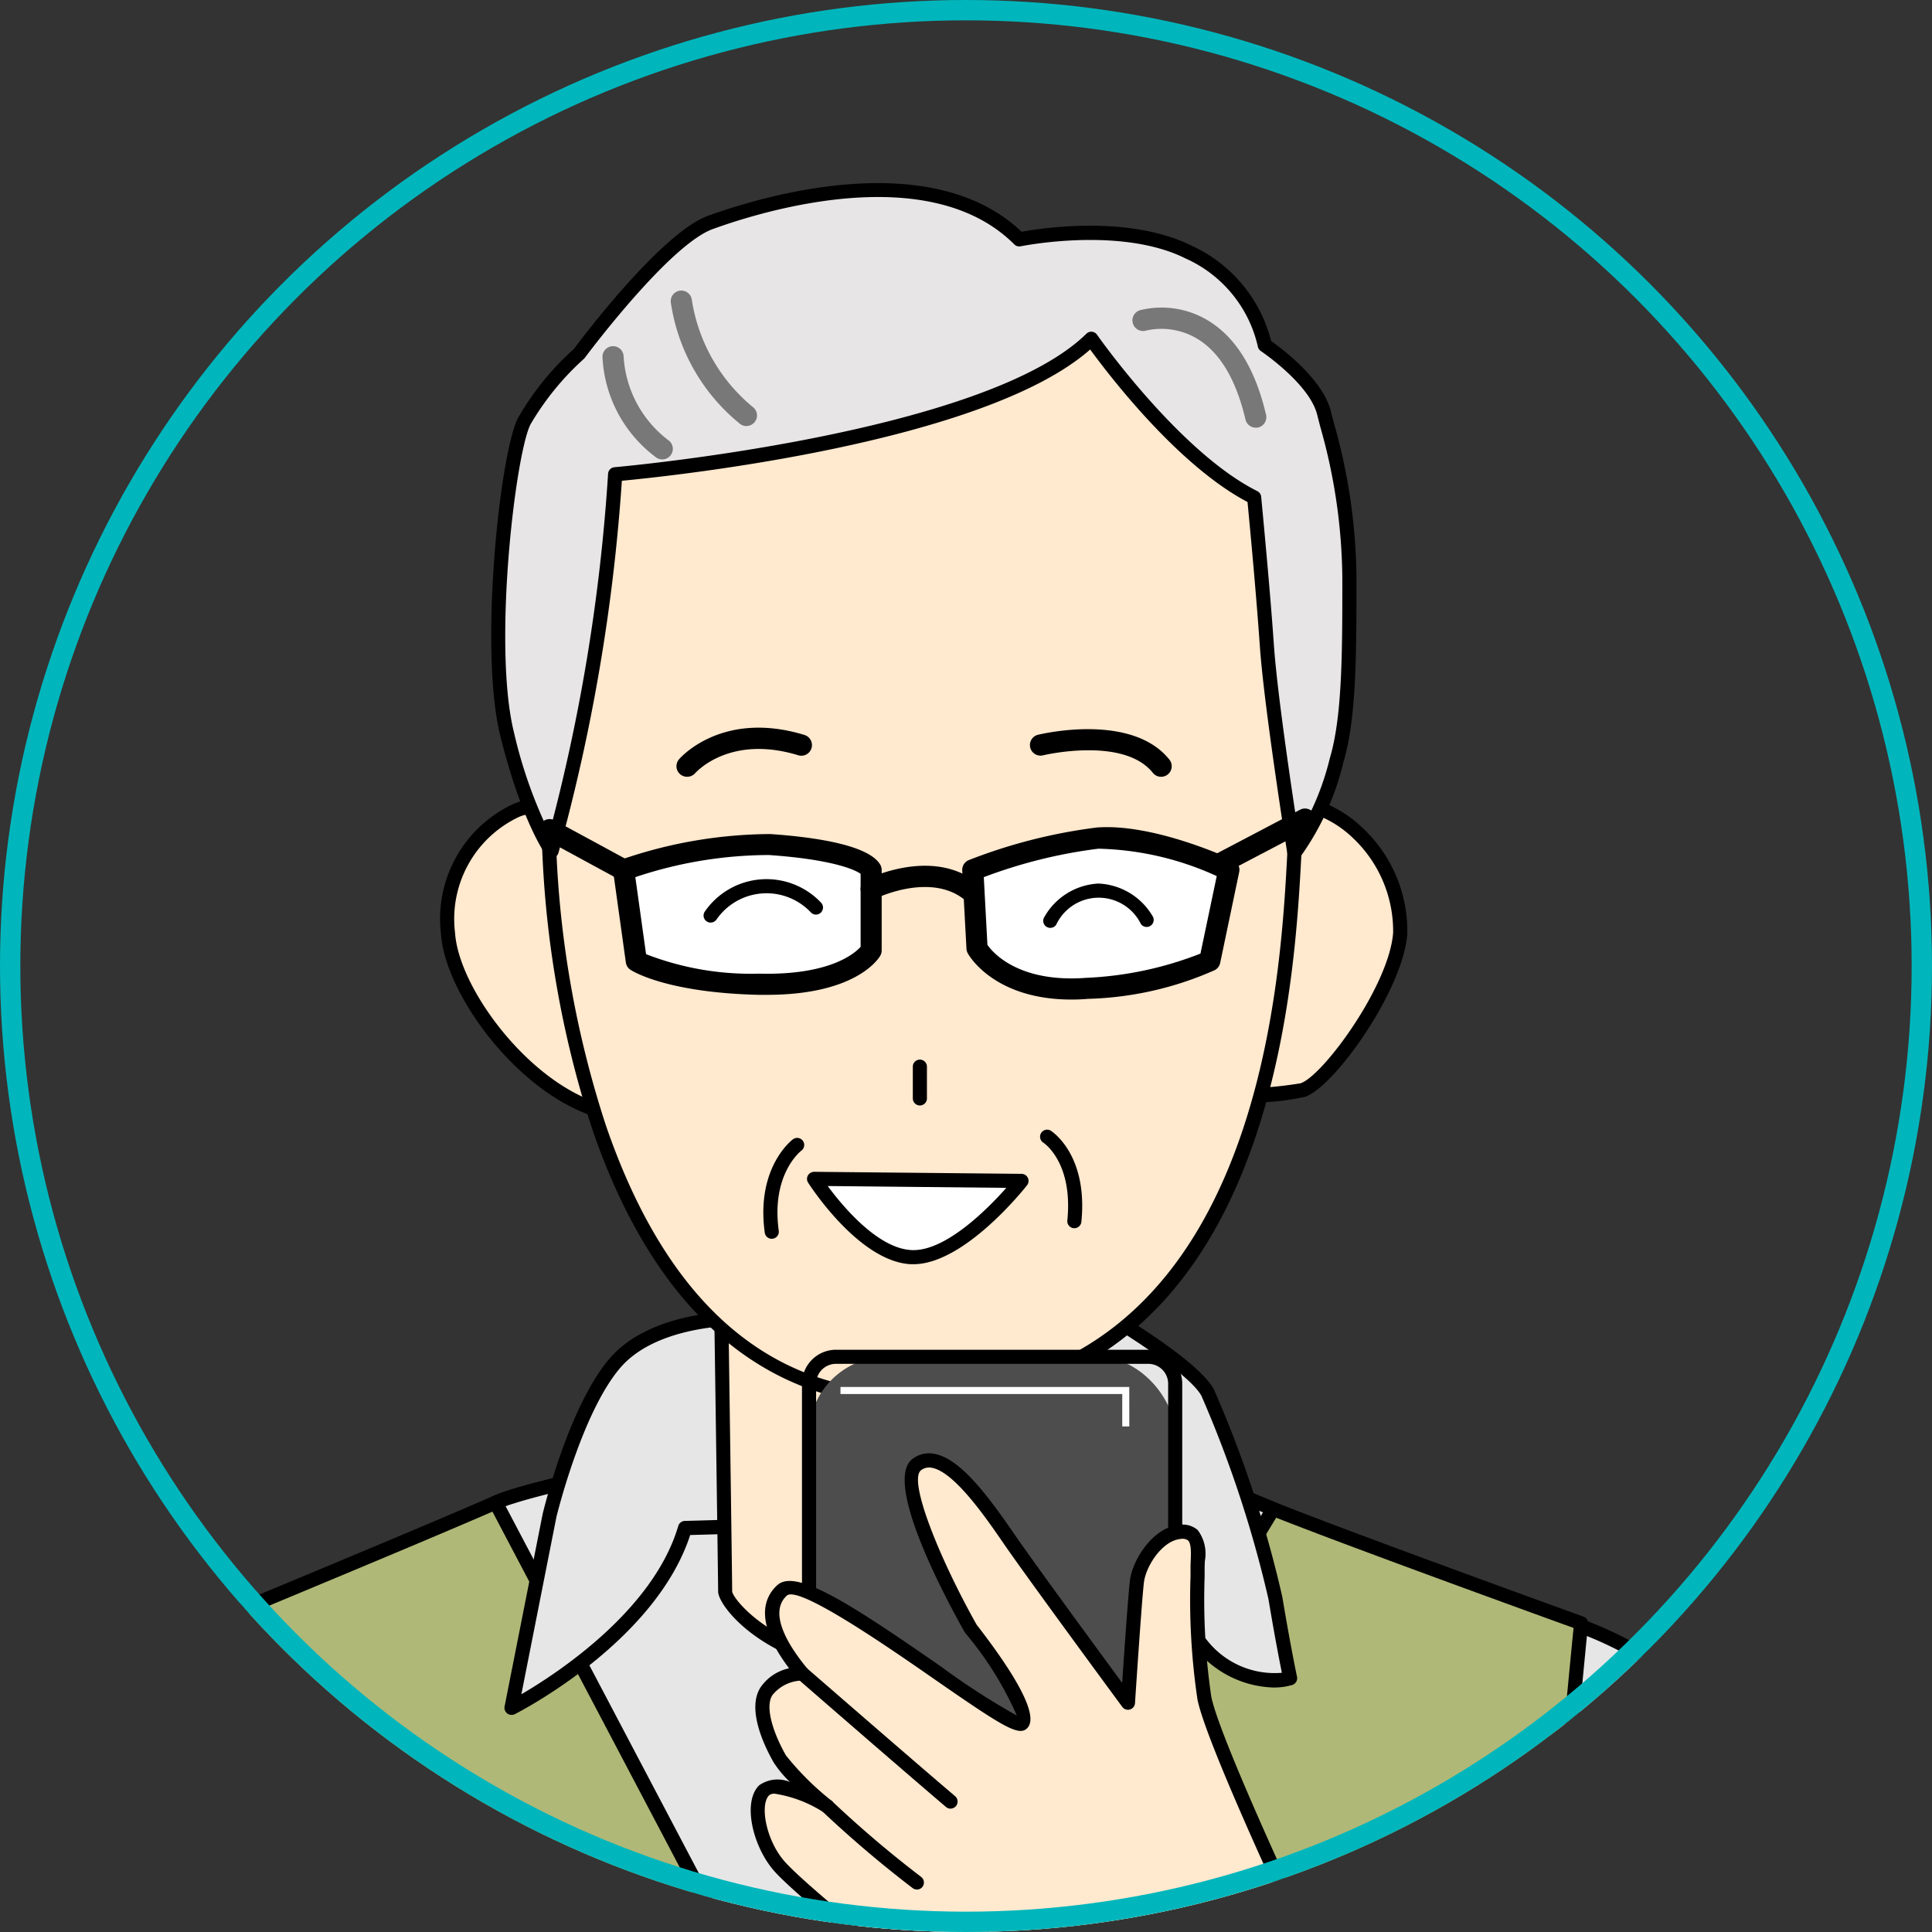 <svg xmlns="http://www.w3.org/2000/svg" xmlns:xlink="http://www.w3.org/1999/xlink" width="95" height="95" viewBox="0 0 95 95">
  <rect x="0" y="0" width="95" height="95" fill="#333333" stroke="none"/>
  <defs>
    <clipPath id="clip-path">
      <circle id="楕円形_181" data-name="楕円形 181" cx="47.5" cy="47.5" r="47.5" transform="translate(1130 4038)" fill="none" stroke="#00b6bc" stroke-width="1"/>
    </clipPath>
  </defs>
  <g id="img-step-om" transform="translate(-1026 -4066)">
    <g id="マスクグループ_43" data-name="マスクグループ 43" transform="translate(-104 28)" clip-path="url(#clip-path)">
      <g id="グループ_913" data-name="グループ 913" transform="translate(740.264 1179.409)">
        <g id="グループ_908" data-name="グループ 908" transform="translate(383.326 2867.591)">
          <g id="グループ_893" data-name="グループ 893" transform="translate(0 69.844)">
            <path id="パス_1781" data-name="パス 1781" d="M402.274,3069.975s-6.555,4.37-8.74,8.427-7.335,19.977-7.8,23.566-1.249,10.613-1.249,10.613l-.156,8.116s12.329-6.555,14.2-9.052,7.96-13.89,7.96-13.89Z" transform="translate(-383.979 -3069.628)" fill="#e7e6e6"/>
            <path id="パス_1782" data-name="パス 1782" d="M383.673,3120.391a.347.347,0,0,1-.347-.354l.156-8.115c.01-.1.788-7.1,1.251-10.651.47-3.6,5.621-19.56,7.842-23.686,2.2-4.087,8.582-8.372,8.853-8.552a.347.347,0,0,1,.536.236l4.214,27.781a.349.349,0,0,1-.037.216c-.249.466-6.121,11.445-7.988,13.935-1.9,2.53-13.811,8.881-14.317,9.15A.344.344,0,0,1,383.673,3120.391Zm17.689-50.468c-1.51,1.065-6.386,4.668-8.175,7.991-2.2,4.086-7.3,19.887-7.765,23.447s-1.24,10.536-1.248,10.606l-.143,7.49c2.359-1.275,11.977-6.554,13.567-8.674,1.742-2.323,7.268-12.607,7.877-13.744Z" transform="translate(-383.326 -3068.975)"/>
          </g>
          <g id="グループ_894" data-name="グループ 894" transform="translate(78.347 70.312)">
            <path id="パス_1783" data-name="パス 1783" d="M614.752,3071.324s7.335,1.873,10.3,8.74,3.746,14.514,4.838,19.821,2.5,11.237,2.653,15.607,0,7.335-1.092,10.3-7.96,4.526-7.96,4.526l-13.266-15.607Z" transform="translate(-609.879 -3070.977)" fill="#e7e6e6"/>
            <path id="パス_1784" data-name="パス 1784" d="M622.839,3130.012a.346.346,0,0,1-.264-.123l-13.266-15.607a.346.346,0,0,1-.081-.26l4.526-43.387a.349.349,0,0,1,.147-.249.343.343,0,0,1,.284-.052c.075.019,7.535,1.995,10.533,8.938,2.28,5.28,3.292,11.1,4.105,15.78.256,1.469.5,2.857.754,4.108.179.869.366,1.755.555,2.648a84.653,84.653,0,0,1,2.105,13.016c.153,4.279.019,7.358-1.114,10.433-1.145,3.106-7.92,4.679-8.208,4.744A.346.346,0,0,1,622.839,3130.012Zm-12.906-16.065,13.031,15.331c1.127-.284,6.595-1.778,7.509-4.259,1.094-2.968,1.221-5.976,1.071-10.168a84.261,84.261,0,0,0-2.09-12.9c-.189-.894-.377-1.781-.556-2.652-.26-1.261-.5-2.654-.758-4.129-.807-4.642-1.811-10.419-4.059-15.624-2.474-5.73-8.148-7.925-9.681-8.424Z" transform="translate(-609.226 -3070.324)"/>
          </g>
          <g id="グループ_895" data-name="グループ 895" transform="translate(16.7 60.48)">
            <path id="パス_1785" data-name="パス 1785" d="M465.25,3042.975s-16.231,2.809-19.04,4.058-13.734,5.774-13.734,5.774,2.809,48.225,2.809,51.347v-4.9l62.272.156s-.156-14.454.156-22.726,1.873-23.722,1.873-23.722-11.237-4.058-15.139-5.618S477.112,3043.755,465.25,3042.975Z" transform="translate(-432.129 -3042.629)" fill="#b0b877"/>
            <path id="パス_1786" data-name="パス 1786" d="M434.632,3104.57a.347.347,0,0,1-.347-.347v-.721c0-3.076-2.78-50.845-2.809-51.326a.347.347,0,0,1,.213-.341c.109-.045,10.953-4.538,13.726-5.771,2.816-1.251,18.458-3.968,19.122-4.083a.458.458,0,0,1,.082,0c10.474.689,14.412,2.346,17.887,3.808.476.2.942.4,1.416.586,3.851,1.541,15.015,5.574,15.128,5.615a.347.347,0,0,1,.227.361c-.016.154-1.563,15.535-1.871,23.7s-.157,22.564-.156,22.708a.347.347,0,0,1-.347.351h0l-61.924-.155v5.272A.347.347,0,0,1,434.632,3104.57Zm.121-6.314,61.8.155c-.021-2.266-.122-14.921.16-22.391.286-7.589,1.639-21.378,1.848-23.475-1.694-.613-11.359-4.116-14.9-5.531-.478-.191-.948-.389-1.428-.591-3.42-1.439-7.3-3.07-17.622-3.753-.907.158-16.247,2.839-18.918,4.026-2.556,1.136-11.928,5.026-13.514,5.684C432.38,3055.758,434.124,3085.774,434.754,3098.256Z" transform="translate(-431.476 -3041.976)"/>
          </g>
          <g id="グループ_896" data-name="グループ 896" transform="translate(30.434 60.48)">
            <path id="パス_1787" data-name="パス 1787" d="M510.313,3047.345c-3.9-1.561-7.335-3.59-19.2-4.37,0,0-13.937,2.412-18.217,3.76a8.078,8.078,0,0,0-.823.3l16.491,31.318,18.832-26.22Z" transform="translate(-471.729 -3042.629)" fill="#e7e6e6"/>
            <path id="パス_1788" data-name="パス 1788" d="M487.914,3078.045h-.024a.348.348,0,0,1-.283-.185l-16.491-31.317a.347.347,0,0,1,.166-.479,8.462,8.462,0,0,1,.86-.312c4.254-1.339,17.692-3.672,18.262-3.771a.458.458,0,0,1,.082,0c10.474.689,14.412,2.346,17.887,3.808.476.2.942.4,1.416.586a.347.347,0,0,1,.167.5l-2.913,4.786L488.2,3077.9A.347.347,0,0,1,487.914,3078.045Zm-16-31.485,16.05,30.48,18.505-25.764,2.686-4.415c-.349-.143-.7-.289-1.048-.437-3.42-1.439-7.3-3.07-17.622-3.753-.837.146-14.036,2.452-18.131,3.742Q472.1,3046.49,471.91,3046.56Z" transform="translate(-471.076 -3041.976)"/>
          </g>
          <g id="グループ_897" data-name="グループ 897" transform="translate(31.214 55.485)">
            <path id="パス_1789" data-name="パス 1789" d="M485.563,3028.573s-4.162-.1-6.139,2.185-3.225,7.491-3.225,7.491l-1.873,9.468s6.971-3.537,8.532-8.844l3.642-.1Z" transform="translate(-473.979 -3028.226)" fill="#e7e6e6"/>
            <path id="パス_1790" data-name="パス 1790" d="M473.673,3047.412a.347.347,0,0,1-.34-.414l1.873-9.469c.055-.229,1.294-5.324,3.3-7.65,2.06-2.385,6.233-2.308,6.41-2.305a.347.347,0,0,1,.337.315l.936,10.2a.347.347,0,0,1-.335.379l-3.394.1c-1.713,5.251-8.347,8.668-8.632,8.813A.348.348,0,0,1,473.673,3047.412Zm10.921-19.141c-.975.031-4.017.274-5.56,2.061-1.9,2.2-3.138,7.294-3.151,7.345l-1.724,8.721c1.739-1.015,6.489-4.112,7.714-8.275a.348.348,0,0,1,.323-.249l3.273-.093Z" transform="translate(-473.326 -3027.573)"/>
          </g>
          <g id="グループ_898" data-name="グループ 898" transform="translate(57.329 54.653)">
            <path id="パス_1791" data-name="パス 1791" d="M552.747,3026.8s4.266,2.5,4.994,3.85a57.315,57.315,0,0,1,3.329,10.093c.416,2.5.728,3.953.728,3.953s-2.185.729-4.37-1.665a62.7,62.7,0,0,1-4.578-5.93h-3.225v-10.925Z" transform="translate(-549.279 -3025.828)" fill="#e7e6e6"/>
            <path id="パス_1792" data-name="パス 1792" d="M560.316,3044.5a5.107,5.107,0,0,1-3.8-1.885,62.07,62.07,0,0,1-4.5-5.818h-3.043a.347.347,0,0,1-.347-.347v-10.925a.346.346,0,0,1,.415-.34l3.121.624a.357.357,0,0,1,.107.041c.445.261,4.372,2.587,5.124,3.985a56.767,56.767,0,0,1,3.366,10.2c.41,2.459.722,3.924.725,3.938a.346.346,0,0,1-.23.4A3.142,3.142,0,0,1,560.316,3044.5Zm-11-8.4H552.2a.348.348,0,0,1,.287.152,62.947,62.947,0,0,0,4.547,5.892,4.229,4.229,0,0,0,3.705,1.632c-.115-.571-.363-1.84-.661-3.63a57.006,57.006,0,0,0-3.293-9.985c-.551-1.025-3.613-2.979-4.814-3.686l-2.649-.53Z" transform="translate(-548.626 -3025.175)"/>
          </g>
          <g id="グループ_899" data-name="グループ 899" transform="translate(41.514 54.029)">
            <path id="パス_1793" data-name="パス 1793" d="M504.026,3024.375s.208,14.254.208,14.879,2.6,3.746,8.012,3.746a16.007,16.007,0,0,0,9.26-3.121l.52-15.4Z" transform="translate(-503.679 -3024.028)" fill="#ffe9cf"/>
            <path id="パス_1794" data-name="パス 1794" d="M511.592,3042.693c-5.67,0-8.358-3.283-8.358-4.093,0-.615-.206-14.731-.208-14.874a.348.348,0,0,1,.1-.249.344.344,0,0,1,.249-.1l18,.1a.347.347,0,0,1,.345.359l-.52,15.4a.347.347,0,0,1-.128.258A16.2,16.2,0,0,1,511.592,3042.693Zm-7.868-18.622c.033,2.252.2,13.957.2,14.53.066.477,2.539,3.4,7.665,3.4a15.84,15.84,0,0,0,8.919-2.95l.5-14.878Z" transform="translate(-503.026 -3023.375)"/>
          </g>
          <g id="グループ_900" data-name="グループ 900" transform="translate(64.836 30.038)">
            <path id="パス_1795" data-name="パス 1795" d="M571.57,2969.62a22.148,22.148,0,0,0,4.994-.208c1.249-.416,4.578-4.994,4.786-7.7s-2.289-7.075-6.867-6.451S571.57,2969.62,571.57,2969.62Z" transform="translate(-570.926 -2954.854)" fill="#ffe9cf"/>
            <path id="パス_1796" data-name="パス 1796" d="M572.922,2969.365c-1.054,0-1.953-.048-2.028-.053a.347.347,0,0,1-.325-.3c-.069-.574-1.65-14.081,3.211-14.744a5.972,5.972,0,0,1,5.061,1.6,6.936,6.936,0,0,1,2.2,5.225c-.214,2.789-3.6,7.528-5.022,8A12.154,12.154,0,0,1,572.922,2969.365Zm-1.7-.731a19.329,19.329,0,0,0,4.574-.205c1.094-.365,4.349-4.783,4.55-7.4a6.3,6.3,0,0,0-1.983-4.667,5.288,5.288,0,0,0-4.492-1.413C570.483,2955.414,570.788,2964.716,571.223,2968.634Z" transform="translate(-570.269 -2954.2)"/>
          </g>
          <g id="グループ_901" data-name="グループ 901" transform="translate(28.075 30.332)">
            <path id="パス_1797" data-name="パス 1797" d="M471.536,2957.688s-1.04-2.289-2.913-1.457a5.906,5.906,0,0,0-3.329,6.035c.208,3.121,4.578,8.74,8.74,8.948Z" transform="translate(-464.928 -2955.702)" fill="#ffe9cf"/>
            <path id="パス_1798" data-name="パス 1798" d="M473.379,2970.907h-.017c-4.372-.218-8.847-5.944-9.068-9.271a6.224,6.224,0,0,1,3.534-6.375c1.73-.769,2.961.73,3.37,1.63a.352.352,0,0,1,.026.081l2.5,13.526a.346.346,0,0,1-.341.409Zm-4.613-15.16a1.6,1.6,0,0,0-.656.148,5.546,5.546,0,0,0-3.124,5.695c.194,2.911,4.126,8.029,7.969,8.582l-2.405-13.028C470.436,2956.914,469.809,2955.747,468.766,2955.747Z" transform="translate(-464.275 -2955.048)"/>
          </g>
          <g id="グループ_902" data-name="グループ 902" transform="translate(32.671 4.289)">
            <path id="パス_1799" data-name="パス 1799" d="M478.942,2909.472s.624,26.636,17.688,26.636,18.52-18.936,18.936-26.844,1.04-15.4-.208-19.353-6.867-9.156-15.4-8.948-15.4,3.329-17.688,6.659-3.746,7.7-3.746,10.613S478.942,2909.472,478.942,2909.472Z" transform="translate(-478.179 -2880.611)" fill="#ffe9cf"/>
            <path id="パス_1800" data-name="パス 1800" d="M495.977,2935.8c-7.139,0-12.523-4.686-15.57-13.552a50.676,50.676,0,0,1-2.464-13.417c-.011-.226-.417-8.387-.417-11.25,0-3.1,1.566-7.549,3.807-10.809,2.145-3.121,8.683-6.583,17.965-6.809,8.8-.2,14.492,5.245,15.738,9.19,1.116,3.533.759,9.888.381,16.617q-.08,1.414-.157,2.858C514.906,2915.351,513.829,2935.8,495.977,2935.8Zm3.823-55.151c-.161,0-.322,0-.485.006-8.637.21-15.3,3.434-17.411,6.508-2.169,3.156-3.685,7.439-3.685,10.416,0,2.871.412,11.136.416,11.219v.009a49.916,49.916,0,0,0,2.431,13.227c2.985,8.673,8,13.07,14.91,13.07,17.194,0,18.245-19.957,18.59-26.516.051-.961.1-1.917.157-2.861.374-6.663.728-12.956-.35-16.369C513.217,2885.7,507.95,2880.652,499.8,2880.652Z" transform="translate(-477.526 -2879.959)"/>
          </g>
          <g id="グループ_903" data-name="グループ 903" transform="translate(30.566 0)">
            <path id="パス_1801" data-name="パス 1801" d="M509.632,2883.7c-3.954-1.977-8.012-7.8-8.012-7.8-5.2,5.1-23.41,6.659-23.41,6.659a90.015,90.015,0,0,1-3.121,18.52,17.935,17.935,0,0,1-2.185-5.723c-1.04-4.162,0-13.734.832-15.4a13.749,13.749,0,0,1,2.705-3.329s4.162-5.618,6.451-6.451,10.821-3.538,15.191.833c0,0,4.994-1.041,8.324.624a6.647,6.647,0,0,1,3.746,4.578s2.5,1.665,2.913,3.329a30.007,30.007,0,0,1,1.249,8.116c0,3.746,0,6.867-.624,8.948a13.042,13.042,0,0,1-2.081,4.578s-1.145-7.179-1.353-10.2S509.632,2883.7,509.632,2883.7Z" transform="translate(-472.117 -2868.239)" fill="#e7e5e6"/>
            <path id="パス_1802" data-name="パス 1802" d="M510.949,2900.88a.373.373,0,0,1-.083-.01.347.347,0,0,1-.259-.282c-.011-.072-1.15-7.229-1.356-10.227-.181-2.62-.523-6.227-.606-7.085-3.434-1.807-6.826-6.253-7.737-7.5-5.235,4.615-20.6,6.226-23.028,6.455a91.383,91.383,0,0,1-3.119,18.3.347.347,0,0,1-.612.106c-.048-.066-1.2-1.664-2.241-5.844-1.057-4.226-.039-13.843.858-15.638a13.786,13.786,0,0,1,2.758-3.409c.361-.485,4.291-5.707,6.59-6.542,2.494-.906,10.918-3.5,15.422.783.953-.174,5.292-.847,8.366.689a7.054,7.054,0,0,1,3.905,4.684c.526.371,2.542,1.876,2.935,3.45.048.192.1.4.16.62a28.476,28.476,0,0,1,1.1,7.58c0,3.712,0,6.918-.639,9.047a13.22,13.22,0,0,1-2.136,4.687A.346.346,0,0,1,510.949,2900.88Zm-9.988-25.977.032,0a.344.344,0,0,1,.252.147c.04.058,4.054,5.777,7.882,7.691a.347.347,0,0,1,.19.277c0,.043.419,4.305.625,7.293.162,2.348.9,7.3,1.214,9.3a13.15,13.15,0,0,0,1.534-3.729c.617-2.061.617-5.219.617-8.877a27.852,27.852,0,0,0-1.077-7.4c-.058-.223-.112-.432-.161-.627-.379-1.514-2.745-3.109-2.769-3.125a.346.346,0,0,1-.151-.239,6.259,6.259,0,0,0-3.557-4.317c-3.181-1.591-8.049-.606-8.1-.595a.349.349,0,0,1-.316-.095c-4.18-4.18-12.405-1.632-14.827-.752-2.165.788-6.25,6.276-6.291,6.332a.338.338,0,0,1-.048.052,13.476,13.476,0,0,0-2.625,3.225c-.746,1.492-1.864,10.928-.806,15.16a23.061,23.061,0,0,0,1.735,4.922,90.864,90.864,0,0,0,2.888-17.654.346.346,0,0,1,.317-.327c.181-.016,18.144-1.609,23.2-6.561A.346.346,0,0,1,500.961,2874.9Z" transform="translate(-471.458 -2867.591)"/>
          </g>
          <path id="パス_1803" data-name="パス 1803" d="M498.247,2947.224a.52.52,0,0,1-.4-.857c.085-.1,2.141-2.429,6.166-1.2a.52.52,0,0,1-.3,1c-3.35-1.024-5,.805-5.074.884A.522.522,0,0,1,498.247,2947.224Z" transform="translate(-458.05 -2918.029)"/>
          <path id="パス_1804" data-name="パス 1804" d="M554.277,2947.365a.519.519,0,0,1-.406-.195c-1.437-1.8-5.362-.87-5.4-.86a.52.52,0,0,1-.246-1.011c.187-.045,4.61-1.093,6.46,1.221a.52.52,0,0,1-.406.845Z" transform="translate(-490.774 -2918.169)"/>
          <path id="パス_1805" data-name="パス 1805" d="M531.573,2994.129a.347.347,0,0,1-.347-.347v-1.561a.347.347,0,0,1,.694,0v1.561A.347.347,0,0,1,531.573,2994.129Z" transform="translate(-479.931 -2948.771)"/>
          <path id="パス_1806" data-name="パス 1806" d="M510.445,3007.935a.347.347,0,0,1-.343-.3c-.439-3.183,1.31-4.535,1.384-4.591a.347.347,0,0,1,.418.554c-.064.049-1.494,1.188-1.114,3.942a.347.347,0,0,1-.3.391Z" transform="translate(-466.087 -2956.021)"/>
          <path id="パス_1807" data-name="パス 1807" d="M550.929,3006.631h-.035a.347.347,0,0,1-.31-.38c.284-2.843-1.133-3.8-1.194-3.835a.347.347,0,0,1,.37-.586c.076.047,1.844,1.192,1.514,4.49A.347.347,0,0,1,550.929,3006.631Z" transform="translate(-491.691 -2955.238)"/>
          <g id="グループ_904" data-name="グループ 904" transform="translate(46.092 48.619)">
            <path id="パス_1808" data-name="パス 1808" d="M527.422,3008.879l-10.2-.1s2.393,3.746,4.786,3.85S527.422,3008.879,527.422,3008.879Z" transform="translate(-516.879 -3008.428)" fill="#fff"/>
            <path id="パス_1809" data-name="パス 1809" d="M521.453,3012.32l-.109,0c-2.544-.111-4.961-3.851-5.063-4.01a.346.346,0,0,1-.011-.355.366.366,0,0,1,.307-.179l10.2.1a.347.347,0,0,1,.269.561C526.916,3008.6,523.971,3012.32,521.453,3012.32Zm-4.209-3.845c.745,1.008,2.471,3.077,4.13,3.15s3.739-2.03,4.653-3.06Z" transform="translate(-516.226 -3007.775)"/>
          </g>
          <g id="グループ_907" data-name="グループ 907" transform="translate(32.913 30.757)">
            <g id="グループ_905" data-name="グループ 905" transform="translate(3.642 1.228)">
              <path id="パス_1810" data-name="パス 1810" d="M490.226,2962.585a22.437,22.437,0,0,1,7.179-1.249c3.017.208,4.682.729,4.994,1.249v3.954s-1.04,1.769-5.514,1.665-6.035-1.144-6.035-1.144Z" transform="translate(-489.706 -2960.796)" fill="#fff"/>
              <path id="パス_1811" data-name="パス 1811" d="M496.285,2967.749q-.192,0-.392,0c-4.573-.107-6.242-1.186-6.311-1.232a.52.52,0,0,1-.227-.361l-.624-4.474a.521.521,0,0,1,.343-.563,22.69,22.69,0,0,1,7.387-1.276c2.144.148,4.821.528,5.4,1.5a.519.519,0,0,1,.074.268v3.954a.521.521,0,0,1-.072.264C501.749,2966.025,500.607,2967.749,496.285,2967.749Zm-5.936-2a14.238,14.238,0,0,0,5.568.958c3.47.088,4.694-1,4.982-1.318V2961.8c-.31-.233-1.513-.719-4.51-.926a20.773,20.773,0,0,0-6.568,1.088Z" transform="translate(-488.726 -2959.816)"/>
            </g>
            <g id="グループ_906" data-name="グループ 906" transform="translate(20.809 0.92)">
              <path id="パス_1812" data-name="パス 1812" d="M552.315,2962s-3.746-1.769-6.451-1.561a25.985,25.985,0,0,0-6.139,1.561l.208,3.85s1.249,2.289,5.41,1.977a15.953,15.953,0,0,0,6.035-1.353Z" transform="translate(-539.206 -2959.906)" fill="#fff"/>
              <path id="パス_1813" data-name="パス 1813" d="M543.6,2967.4c-3.813,0-5.048-2.179-5.1-2.277a.52.52,0,0,1-.063-.221l-.208-3.85a.52.52,0,0,1,.329-.512,26.187,26.187,0,0,1,6.29-1.6c2.811-.214,6.555,1.535,6.713,1.609a.521.521,0,0,1,.287.577l-.936,4.474a.522.522,0,0,1-.256.348,16.374,16.374,0,0,1-6.248,1.417C544.124,2967.391,543.855,2967.4,543.6,2967.4Zm-4.133-2.69c.267.383,1.534,1.873,4.859,1.622a17.4,17.4,0,0,0,5.617-1.192l.8-3.811a14.743,14.743,0,0,0-5.815-1.347,24.375,24.375,0,0,0-5.639,1.4Z" transform="translate(-538.226 -2958.927)"/>
            </g>
            <path id="パス_1814" data-name="パス 1814" d="M529.236,2966.152a.519.519,0,0,1-.322-.112c-1.69-1.334-4.31-.06-4.336-.047a.52.52,0,0,1-.465-.931c.131-.065,3.234-1.584,5.445.161a.52.52,0,0,1-.323.929Z" transform="translate(-508.011 -2961.573)"/>
            <path id="パス_1815" data-name="パス 1815" d="M573.847,2959.5a.52.52,0,0,1-.242-.981l4.162-2.185a.52.52,0,0,1,.483.922l-4.162,2.185A.513.513,0,0,1,573.847,2959.5Z" transform="translate(-540.343 -2956.275)"/>
            <path id="パス_1816" data-name="パス 1816" d="M482.387,2960.793a.518.518,0,0,1-.248-.063l-3.642-1.977a.52.52,0,0,1,.5-.915l3.642,1.977a.52.52,0,0,1-.248.978Z" transform="translate(-478.226 -2957.255)"/>
          </g>
          <path id="パス_1817" data-name="パス 1817" d="M500.62,2889.508a.522.522,0,0,1-.3-.1,9.445,9.445,0,0,1-3.413-5.976.52.52,0,0,1,1.032-.133h0a8.528,8.528,0,0,0,2.986,5.262.52.52,0,0,1-.3.944Z" transform="translate(-457.511 -2877.557)" fill="#787878"/>
          <path id="パス_1818" data-name="パス 1818" d="M490.165,2896.292a.515.515,0,0,1-.288-.088,6.537,6.537,0,0,1-2.65-4.945.52.52,0,0,1,1.04-.028,5.575,5.575,0,0,0,2.187,4.108.52.52,0,0,1-.289.953Z" transform="translate(-451.192 -2882.702)" fill="#787878"/>
          <path id="パス_1819" data-name="パス 1819" d="M568.438,2891.148a.519.519,0,0,1-.506-.4c-.465-1.99-1.279-3.338-2.419-4a3.426,3.426,0,0,0-2.467-.375.52.52,0,0,1-.3-1,4.419,4.419,0,0,1,3.27.462c1.407.813,2.392,2.387,2.928,4.678a.52.52,0,0,1-.388.625A.506.506,0,0,1,568.438,2891.148Z" transform="translate(-500.28 -2879.119)" fill="#787878"/>
          <path id="パス_1820" data-name="パス 1820" d="M501.9,2968.42a.346.346,0,0,1-.278-.553,3.686,3.686,0,0,1,5.709-.425.347.347,0,0,1-.489.492,2.993,2.993,0,0,0-4.662.347A.348.348,0,0,1,501.9,2968.42Z" transform="translate(-460.547 -2932.055)"/>
          <path id="パス_1821" data-name="パス 1821" d="M550.063,2969.089a.342.342,0,0,1-.19-.057.346.346,0,0,1-.1-.48,3.248,3.248,0,0,1,2.646-1.642h.023a3.254,3.254,0,0,1,2.651,1.6.347.347,0,0,1-.573.391,2.31,2.31,0,0,0-4.167.035A.346.346,0,0,1,550.063,2969.089Z" transform="translate(-492.009 -2932.464)"/>
        </g>
        <g id="グループ_912" data-name="グループ 912" transform="translate(426.651 2924.96)">
          <g id="グループ_910" data-name="グループ 910" transform="translate(2.52 0)">
            <g id="グループ_909" data-name="グループ 909">
              <rect id="長方形_155" data-name="長方形 155" width="18.005" height="25.517" rx="3.822" transform="translate(0.347 0.347)" fill="#4d4d4d"/>
              <path id="パス_1822" data-name="パス 1822" d="M532.538,3059.218H517.184a1.674,1.674,0,0,1-1.672-1.672v-22.866a1.674,1.674,0,0,1,1.672-1.672h15.354a1.674,1.674,0,0,1,1.672,1.672v22.866A1.674,1.674,0,0,1,532.538,3059.218ZM517.184,3033.7a.979.979,0,0,0-.978.979v22.866a.979.979,0,0,0,.978.979h15.354a.98.98,0,0,0,.979-.979v-22.866a.979.979,0,0,0-.979-.979Z" transform="translate(-515.512 -3033.007)"/>
            </g>
            <path id="パス_1823" data-name="パス 1823" d="M535.173,3040.225h-.347v-1.594H520.971v-.347h14.2Z" transform="translate(-519.078 -3036.454)" fill="#fff"/>
          </g>
          <g id="グループ_911" data-name="グループ 911" transform="translate(0 5.098)">
            <path id="パス_1824" data-name="パス 1824" d="M536.28,3072.439s-4.639-9.831-5.081-12.041a36.366,36.366,0,0,1-.332-6.407c0-.773.221-1.878-.884-1.767s-1.988,1.546-2.1,2.43-.442,5.965-.442,5.965-4.639-6.3-5.855-8.064-3.2-4.639-4.529-3.645,2.651,8.063,2.651,8.063,3.093,3.977,2.54,4.64-10.494-7.732-11.819-6.517.442,3.424.994,4.087a2.25,2.25,0,0,0-1.767.884c-.552.884.221,2.541.663,3.314a14.764,14.764,0,0,0,2.32,2.32s-2.43-1.436-3.093-.773-.221,2.651.773,3.756,4.971,4.308,4.971,4.308Z" transform="translate(-508.891 -3048.36)" fill="#ffe9cf"/>
            <path id="パス_1825" data-name="パス 1825" d="M514.648,3072.685a.35.35,0,0,1-.218-.077c-.163-.132-4.01-3.234-5.011-4.346-1.042-1.159-1.61-3.384-.761-4.233a1.572,1.572,0,0,1,1.515-.166,5.433,5.433,0,0,1-.8-.963c-.424-.741-1.335-2.583-.656-3.67a2.273,2.273,0,0,1,1.415-.957c-1.69-2.243-1.269-3.455-.582-4.086.917-.842,3.653.951,8.051,4a35.385,35.385,0,0,0,3.731,2.411,16.711,16.711,0,0,0-2.543-4.068.387.387,0,0,1-.028-.043c-.968-1.72-4.013-7.42-2.557-8.511a1.325,1.325,0,0,1,1.046-.253c1.291.211,2.673,2.082,3.977,3.979.945,1.375,4.012,5.557,5.285,7.29.1-1.519.3-4.382.381-5.038.129-1.028,1.131-2.6,2.408-2.732a1.126,1.126,0,0,1,.925.254,1.94,1.94,0,0,1,.349,1.531c0,.113-.009.223-.009.327s0,.239,0,.414a32.812,32.812,0,0,0,.328,5.925c.429,2.143,5.009,11.863,5.055,11.961a.347.347,0,0,1-.3.495l-20.988.552Zm-5.22-8.245a.389.389,0,0,0-.279.08c-.471.47-.144,2.245.786,3.278.878.976,4.213,3.688,4.832,4.19l20.33-.535c-.947-2.024-4.489-9.672-4.882-11.64a33.4,33.4,0,0,1-.342-6.07c0-.172,0-.309,0-.405,0-.112,0-.232.009-.353.014-.378.032-.847-.131-1a.493.493,0,0,0-.38-.069c-.895.09-1.69,1.333-1.789,2.128-.108.864-.437,5.895-.44,5.945a.347.347,0,0,1-.625.183c-.046-.063-4.657-6.321-5.861-8.073-.842-1.225-2.41-3.506-3.518-3.688a.645.645,0,0,0-.517.124c-.646.484.89,4.313,2.733,7.594,1.485,1.912,3.119,4.331,2.518,5.054-.4.476-1.125.035-4.665-2.423-2.146-1.49-6.612-4.588-7.186-4.061-.978.9.223,2.646,1.026,3.609a.347.347,0,0,1-.266.569,1.915,1.915,0,0,0-1.473.721c-.393.63.115,1.987.67,2.958a13.8,13.8,0,0,0,2.239,2.225.347.347,0,0,1-.4.566A6.193,6.193,0,0,0,509.429,3064.44Z" transform="translate(-508.247 -3047.707)"/>
          </g>
          <path id="パス_1826" data-name="パス 1826" d="M522.193,3084.906a.346.346,0,0,1-.224-.083c-2.186-1.858-7.243-6.255-7.294-6.3a.347.347,0,0,1,.455-.524c.051.045,5.105,4.439,7.288,6.294a.347.347,0,0,1-.225.611Z" transform="translate(-512.368 -3062.34)"/>
          <path id="パス_1827" data-name="パス 1827" d="M522.825,3101.157a.345.345,0,0,1-.205-.068,55.882,55.882,0,0,1-4.452-3.783.347.347,0,0,1,.478-.5,54.9,54.9,0,0,0,4.385,3.728.347.347,0,0,1-.206.626Z" transform="translate(-514.656 -3074.615)"/>
        </g>
      </g>
    </g>
    <g id="楕円形_182" data-name="楕円形 182" transform="translate(1026 4066)" fill="none" stroke="#00b6bc" stroke-width="1">
      <circle cx="47.5" cy="47.5" r="47.5" stroke="none"/>
      <circle cx="47.5" cy="47.5" r="47" fill="none"/>
    </g>
  </g>
</svg>
